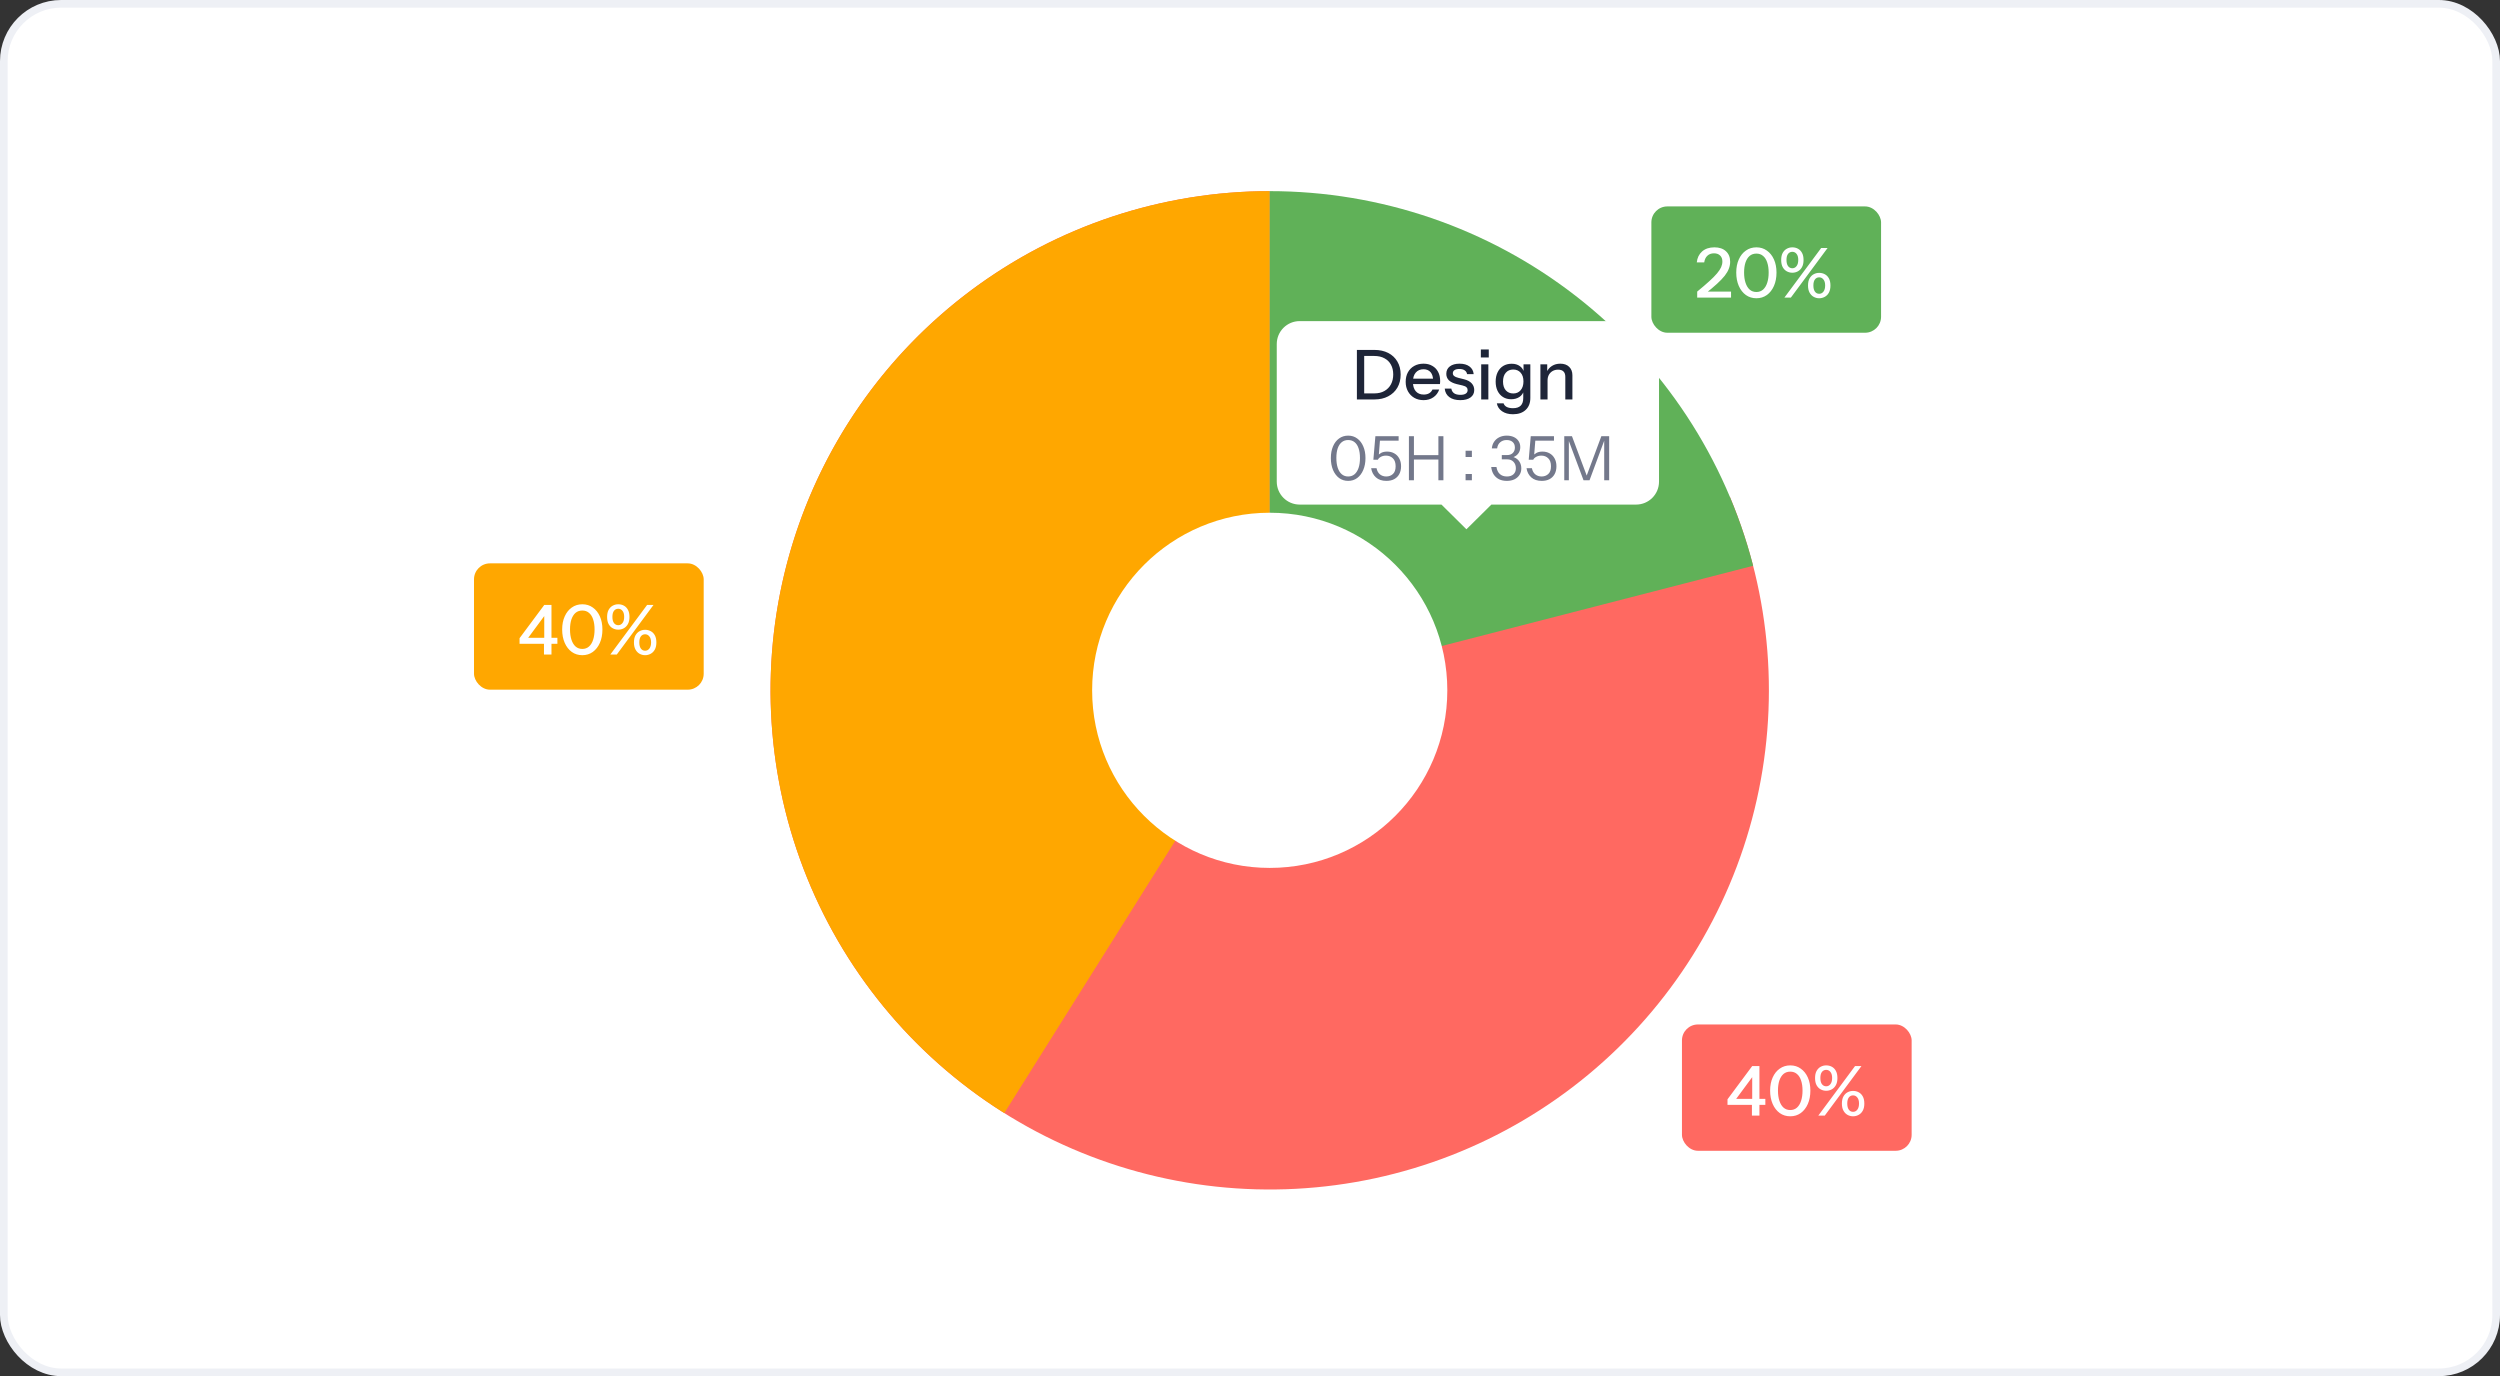 <svg width="327" height="180" viewBox="0 0 327 180" fill="none" xmlns="http://www.w3.org/2000/svg">
<rect x="0" y="0" width="327" height="180" fill="#333333" stroke="none"/>
<rect x="0.5" y="0.5" width="326" height="179" rx="7.5" fill="white" stroke="#EEF0F5"/>
<rect x="62" y="73.688" width="30.043" height="16.522" rx="2.087" fill="#FFA700"/>
<path d="M71.152 85.609V83.899L71.188 83.719V80.02L71.53 80.119L68.83 83.773L68.461 83.422H72.907V84.205H67.957V83.476L71.188 79.129H72.133V85.609H71.152ZM76.168 85.699C75.647 85.699 75.188 85.558 74.791 85.276C74.395 84.988 74.087 84.592 73.865 84.088C73.642 83.578 73.531 82.996 73.531 82.342C73.531 81.688 73.642 81.115 73.865 80.623C74.087 80.125 74.395 79.738 74.791 79.462C75.188 79.18 75.647 79.039 76.168 79.039C76.691 79.039 77.147 79.18 77.537 79.462C77.933 79.738 78.242 80.125 78.463 80.623C78.686 81.115 78.796 81.688 78.796 82.342C78.796 83.002 78.686 83.584 78.463 84.088C78.242 84.592 77.933 84.988 77.537 85.276C77.141 85.558 76.684 85.699 76.168 85.699ZM76.168 84.88C76.51 84.88 76.802 84.775 77.041 84.565C77.281 84.349 77.462 84.052 77.582 83.674C77.707 83.29 77.77 82.843 77.77 82.333C77.77 81.829 77.707 81.391 77.582 81.019C77.462 80.647 77.281 80.362 77.041 80.164C76.808 79.96 76.516 79.858 76.168 79.858C75.814 79.858 75.517 79.96 75.278 80.164C75.043 80.368 74.864 80.656 74.737 81.028C74.618 81.394 74.558 81.829 74.558 82.333C74.558 82.843 74.621 83.29 74.746 83.674C74.873 84.058 75.052 84.355 75.287 84.565C75.526 84.775 75.82 84.88 76.168 84.88ZM79.833 85.609L84.639 79.129H85.476L80.679 85.609H79.833ZM84.378 85.699C84.126 85.699 83.889 85.639 83.667 85.519C83.445 85.399 83.265 85.216 83.127 84.97C82.989 84.724 82.92 84.412 82.92 84.034C82.92 83.656 82.986 83.347 83.118 83.107C83.256 82.861 83.436 82.678 83.658 82.558C83.88 82.438 84.12 82.378 84.378 82.378C84.648 82.378 84.894 82.438 85.116 82.558C85.344 82.678 85.524 82.861 85.656 83.107C85.788 83.347 85.854 83.656 85.854 84.034C85.854 84.412 85.785 84.724 85.647 84.97C85.509 85.216 85.326 85.399 85.098 85.519C84.876 85.639 84.636 85.699 84.378 85.699ZM84.378 85.114C84.606 85.114 84.792 85.021 84.936 84.835C85.086 84.643 85.161 84.373 85.161 84.025C85.161 83.683 85.086 83.422 84.936 83.242C84.792 83.056 84.606 82.963 84.378 82.963C84.15 82.963 83.967 83.053 83.829 83.233C83.691 83.413 83.622 83.677 83.622 84.025C83.622 84.379 83.691 84.649 83.829 84.835C83.967 85.021 84.15 85.114 84.378 85.114ZM80.868 82.36C80.61 82.36 80.37 82.3 80.148 82.18C79.926 82.06 79.746 81.877 79.608 81.631C79.476 81.385 79.41 81.073 79.41 80.695C79.41 80.317 79.476 80.008 79.608 79.768C79.746 79.522 79.926 79.339 80.148 79.219C80.37 79.099 80.61 79.039 80.868 79.039C81.138 79.039 81.384 79.099 81.606 79.219C81.828 79.339 82.005 79.522 82.137 79.768C82.269 80.008 82.335 80.317 82.335 80.695C82.335 81.073 82.266 81.385 82.128 81.631C81.99 81.877 81.81 82.06 81.588 82.18C81.366 82.3 81.126 82.36 80.868 82.36ZM80.868 81.775C81.09 81.775 81.273 81.682 81.417 81.496C81.567 81.31 81.642 81.04 81.642 80.686C81.642 80.344 81.57 80.083 81.426 79.903C81.282 79.717 81.096 79.624 80.868 79.624C80.64 79.624 80.454 79.714 80.31 79.894C80.172 80.074 80.103 80.338 80.103 80.686C80.103 81.04 80.172 81.31 80.31 81.496C80.454 81.682 80.64 81.775 80.868 81.775Z" fill="white"/>
<rect x="216" y="27" width="30.043" height="16.522" rx="2.087" fill="#60B158"/>
<path d="M221.993 38.922V38.139C222.623 37.623 223.148 37.173 223.568 36.789C223.994 36.405 224.333 36.063 224.585 35.763C224.837 35.463 225.017 35.19 225.125 34.944C225.233 34.698 225.287 34.452 225.287 34.206C225.287 33.87 225.188 33.609 224.99 33.423C224.798 33.231 224.531 33.135 224.189 33.135C223.835 33.135 223.547 33.24 223.325 33.45C223.103 33.654 222.965 33.945 222.911 34.323H221.939C221.999 33.729 222.23 33.252 222.632 32.892C223.04 32.532 223.577 32.352 224.243 32.352C224.879 32.352 225.38 32.52 225.746 32.856C226.118 33.192 226.304 33.654 226.304 34.242C226.304 34.542 226.247 34.842 226.133 35.142C226.025 35.436 225.845 35.745 225.593 36.069C225.341 36.387 225.002 36.741 224.576 37.131C224.156 37.515 223.634 37.953 223.01 38.445L222.785 38.139H226.421V38.922H221.993ZM229.738 39.012C229.216 39.012 228.757 38.871 228.361 38.589C227.965 38.301 227.656 37.905 227.434 37.401C227.212 36.891 227.101 36.309 227.101 35.655C227.101 35.001 227.212 34.428 227.434 33.936C227.656 33.438 227.965 33.051 228.361 32.775C228.757 32.493 229.216 32.352 229.738 32.352C230.26 32.352 230.716 32.493 231.106 32.775C231.502 33.051 231.811 33.438 232.033 33.936C232.255 34.428 232.366 35.001 232.366 35.655C232.366 36.315 232.255 36.897 232.033 37.401C231.811 37.905 231.502 38.301 231.106 38.589C230.71 38.871 230.254 39.012 229.738 39.012ZM229.738 38.193C230.08 38.193 230.371 38.088 230.611 37.878C230.851 37.662 231.031 37.365 231.151 36.987C231.277 36.603 231.34 36.156 231.34 35.646C231.34 35.142 231.277 34.704 231.151 34.332C231.031 33.96 230.851 33.675 230.611 33.477C230.377 33.273 230.086 33.171 229.738 33.171C229.384 33.171 229.087 33.273 228.847 33.477C228.613 33.681 228.433 33.969 228.307 34.341C228.187 34.707 228.127 35.142 228.127 35.646C228.127 36.156 228.19 36.603 228.316 36.987C228.442 37.371 228.622 37.668 228.856 37.878C229.096 38.088 229.39 38.193 229.738 38.193ZM233.402 38.922L238.208 32.442H239.045L234.248 38.922H233.402ZM237.947 39.012C237.695 39.012 237.458 38.952 237.236 38.832C237.014 38.712 236.834 38.529 236.696 38.283C236.558 38.037 236.489 37.725 236.489 37.347C236.489 36.969 236.555 36.66 236.687 36.42C236.825 36.174 237.005 35.991 237.227 35.871C237.449 35.751 237.689 35.691 237.947 35.691C238.217 35.691 238.463 35.751 238.685 35.871C238.913 35.991 239.093 36.174 239.225 36.42C239.357 36.66 239.423 36.969 239.423 37.347C239.423 37.725 239.354 38.037 239.216 38.283C239.078 38.529 238.895 38.712 238.667 38.832C238.445 38.952 238.205 39.012 237.947 39.012ZM237.947 38.427C238.175 38.427 238.361 38.334 238.505 38.148C238.655 37.956 238.73 37.686 238.73 37.338C238.73 36.996 238.655 36.735 238.505 36.555C238.361 36.369 238.175 36.276 237.947 36.276C237.719 36.276 237.536 36.366 237.398 36.546C237.26 36.726 237.191 36.99 237.191 37.338C237.191 37.692 237.26 37.962 237.398 38.148C237.536 38.334 237.719 38.427 237.947 38.427ZM234.437 35.673C234.179 35.673 233.939 35.613 233.717 35.493C233.495 35.373 233.315 35.19 233.177 34.944C233.045 34.698 232.979 34.386 232.979 34.008C232.979 33.63 233.045 33.321 233.177 33.081C233.315 32.835 233.495 32.652 233.717 32.532C233.939 32.412 234.179 32.352 234.437 32.352C234.707 32.352 234.953 32.412 235.175 32.532C235.397 32.652 235.574 32.835 235.706 33.081C235.838 33.321 235.904 33.63 235.904 34.008C235.904 34.386 235.835 34.698 235.697 34.944C235.559 35.19 235.379 35.373 235.157 35.493C234.935 35.613 234.695 35.673 234.437 35.673ZM234.437 35.088C234.659 35.088 234.842 34.995 234.986 34.809C235.136 34.623 235.211 34.353 235.211 33.999C235.211 33.657 235.139 33.396 234.995 33.216C234.851 33.03 234.665 32.937 234.437 32.937C234.209 32.937 234.023 33.027 233.879 33.207C233.741 33.387 233.672 33.651 233.672 33.999C233.672 34.353 233.741 34.623 233.879 34.809C234.023 34.995 234.209 35.088 234.437 35.088Z" fill="white"/>
<rect x="220" y="134" width="30.043" height="16.522" rx="2.087" fill="#FF6961"/>
<path d="M229.152 145.922V144.212L229.188 144.032V140.333L229.53 140.432L226.83 144.086L226.461 143.735H230.907V144.518H225.957V143.789L229.188 139.442H230.133V145.922H229.152ZM234.169 146.012C233.647 146.012 233.188 145.871 232.792 145.589C232.396 145.301 232.087 144.905 231.865 144.401C231.643 143.891 231.532 143.309 231.532 142.655C231.532 142.001 231.643 141.428 231.865 140.936C232.087 140.438 232.396 140.051 232.792 139.775C233.188 139.493 233.647 139.352 234.169 139.352C234.691 139.352 235.147 139.493 235.537 139.775C235.933 140.051 236.242 140.438 236.464 140.936C236.686 141.428 236.797 142.001 236.797 142.655C236.797 143.315 236.686 143.897 236.464 144.401C236.242 144.905 235.933 145.301 235.537 145.589C235.141 145.871 234.685 146.012 234.169 146.012ZM234.169 145.193C234.511 145.193 234.802 145.088 235.042 144.878C235.282 144.662 235.462 144.365 235.582 143.987C235.708 143.603 235.771 143.156 235.771 142.646C235.771 142.142 235.708 141.704 235.582 141.332C235.462 140.96 235.282 140.675 235.042 140.477C234.808 140.273 234.517 140.171 234.169 140.171C233.815 140.171 233.518 140.273 233.278 140.477C233.044 140.681 232.864 140.969 232.738 141.341C232.618 141.707 232.558 142.142 232.558 142.646C232.558 143.156 232.621 143.603 232.747 143.987C232.873 144.371 233.053 144.668 233.287 144.878C233.527 145.088 233.821 145.193 234.169 145.193ZM237.833 145.922L242.639 139.442H243.476L238.679 145.922H237.833ZM242.378 146.012C242.126 146.012 241.889 145.952 241.667 145.832C241.445 145.712 241.265 145.529 241.127 145.283C240.989 145.037 240.92 144.725 240.92 144.347C240.92 143.969 240.986 143.66 241.118 143.42C241.256 143.174 241.436 142.991 241.658 142.871C241.88 142.751 242.12 142.691 242.378 142.691C242.648 142.691 242.894 142.751 243.116 142.871C243.344 142.991 243.524 143.174 243.656 143.42C243.788 143.66 243.854 143.969 243.854 144.347C243.854 144.725 243.785 145.037 243.647 145.283C243.509 145.529 243.326 145.712 243.098 145.832C242.876 145.952 242.636 146.012 242.378 146.012ZM242.378 145.427C242.606 145.427 242.792 145.334 242.936 145.148C243.086 144.956 243.161 144.686 243.161 144.338C243.161 143.996 243.086 143.735 242.936 143.555C242.792 143.369 242.606 143.276 242.378 143.276C242.15 143.276 241.967 143.366 241.829 143.546C241.691 143.726 241.622 143.99 241.622 144.338C241.622 144.692 241.691 144.962 241.829 145.148C241.967 145.334 242.15 145.427 242.378 145.427ZM238.868 142.673C238.61 142.673 238.37 142.613 238.148 142.493C237.926 142.373 237.746 142.19 237.608 141.944C237.476 141.698 237.41 141.386 237.41 141.008C237.41 140.63 237.476 140.321 237.608 140.081C237.746 139.835 237.926 139.652 238.148 139.532C238.37 139.412 238.61 139.352 238.868 139.352C239.138 139.352 239.384 139.412 239.606 139.532C239.828 139.652 240.005 139.835 240.137 140.081C240.269 140.321 240.335 140.63 240.335 141.008C240.335 141.386 240.266 141.698 240.128 141.944C239.99 142.19 239.81 142.373 239.588 142.493C239.366 142.613 239.126 142.673 238.868 142.673ZM238.868 142.088C239.09 142.088 239.273 141.995 239.417 141.809C239.567 141.623 239.642 141.353 239.642 140.999C239.642 140.657 239.57 140.396 239.426 140.216C239.282 140.03 239.096 139.937 238.868 139.937C238.64 139.937 238.454 140.027 238.31 140.207C238.172 140.387 238.103 140.651 238.103 140.999C238.103 141.353 238.172 141.623 238.31 141.809C238.454 141.995 238.64 142.088 238.868 142.088Z" fill="white"/>
<path d="M166.08 25C152.057 25 138.407 29.515 127.149 37.876C115.891 46.237 107.625 58.001 103.572 71.426C99.52 84.851 99.898 99.224 104.65 112.417C109.401 125.611 118.274 136.924 129.955 144.682C141.637 152.441 155.505 156.233 169.509 155.496C183.513 154.76 196.908 149.534 207.711 140.593C218.514 131.652 226.151 119.471 229.492 105.852C232.834 92.232 231.702 77.899 226.264 64.974L166.08 90.293L166.08 25Z" fill="#FF6961"/>
<path d="M166.08 25C151.914 25 138.132 29.607 126.814 38.127C115.496 46.646 107.255 58.615 103.336 72.228C99.416 85.841 100.031 100.36 105.086 113.593C110.141 126.827 119.363 138.057 131.361 145.59L166.08 90.293L166.08 25Z" fill="#FFA700"/>
<path d="M166.08 25C180.562 25 194.632 29.814 206.078 38.685C217.524 47.556 225.696 59.981 229.309 74.004L166.08 90.293L166.08 25Z" fill="#60B158"/>
<circle cx="166.08" cy="90.294" r="23.229" fill="white"/>
<path fill-rule="evenodd" clip-rule="evenodd" d="M170 42C168.343 42 167 43.343 167 45V63C167 64.657 168.343 66 170 66H188.543L191.807 69.231L195.071 66H214C215.657 66 217 64.657 217 63V45C217 43.343 215.657 42 214 42H170Z" fill="white"/>
<path d="M178.058 52.248V51.456H179.759C180.275 51.456 180.716 51.352 181.082 51.142C181.454 50.931 181.739 50.641 181.937 50.269C182.135 49.897 182.234 49.465 182.234 48.972C182.234 48.486 182.135 48.063 181.937 47.703C181.745 47.343 181.463 47.065 181.091 46.867C180.725 46.663 180.281 46.56 179.759 46.56H178.067V45.769H179.759C180.455 45.769 181.061 45.901 181.577 46.164C182.093 46.428 182.492 46.803 182.774 47.289C183.062 47.77 183.206 48.337 183.206 48.99C183.206 49.645 183.062 50.218 182.774 50.709C182.486 51.196 182.084 51.574 181.568 51.843C181.058 52.114 180.458 52.248 179.768 52.248H178.058ZM177.482 52.248V45.769H178.436V52.248H177.482ZM186.203 52.339C185.741 52.339 185.333 52.236 184.979 52.032C184.631 51.828 184.358 51.547 184.16 51.187C183.962 50.827 183.863 50.413 183.863 49.944C183.863 49.471 183.959 49.056 184.151 48.703C184.349 48.343 184.625 48.063 184.979 47.865C185.333 47.667 185.738 47.569 186.194 47.569C186.638 47.569 187.022 47.664 187.346 47.856C187.676 48.042 187.928 48.303 188.102 48.639C188.282 48.975 188.372 49.374 188.372 49.837C188.372 49.908 188.369 49.977 188.363 50.044C188.363 50.103 188.357 50.166 188.345 50.233H184.493V49.531H187.688L187.454 49.809C187.454 49.318 187.343 48.943 187.121 48.684C186.899 48.426 186.59 48.297 186.194 48.297C185.768 48.297 185.429 48.444 185.177 48.739C184.931 49.026 184.808 49.428 184.808 49.944C184.808 50.467 184.931 50.874 185.177 51.169C185.429 51.462 185.777 51.609 186.221 51.609C186.491 51.609 186.725 51.556 186.923 51.447C187.121 51.334 187.268 51.169 187.364 50.953H188.246C188.096 51.385 187.841 51.724 187.481 51.969C187.127 52.215 186.701 52.339 186.203 52.339ZM191.003 52.339C190.403 52.339 189.926 52.206 189.572 51.943C189.218 51.678 189.017 51.306 188.969 50.827H189.833C189.875 51.09 189.995 51.294 190.193 51.438C190.397 51.577 190.673 51.645 191.021 51.645C191.327 51.645 191.561 51.592 191.723 51.483C191.885 51.376 191.966 51.222 191.966 51.025C191.966 50.88 191.918 50.761 191.822 50.664C191.732 50.562 191.552 50.478 191.282 50.413L190.544 50.242C190.082 50.127 189.737 49.959 189.509 49.737C189.287 49.51 189.176 49.23 189.176 48.901C189.176 48.486 189.329 48.163 189.635 47.928C189.947 47.688 190.373 47.569 190.913 47.569C191.447 47.569 191.876 47.688 192.2 47.928C192.53 48.169 192.716 48.505 192.758 48.937H191.894C191.858 48.721 191.753 48.556 191.579 48.441C191.411 48.322 191.18 48.261 190.886 48.261C190.61 48.261 190.397 48.312 190.247 48.414C190.103 48.511 190.031 48.645 190.031 48.819C190.031 48.964 190.085 49.084 190.193 49.179C190.307 49.276 190.493 49.356 190.751 49.422L191.507 49.611C191.945 49.719 192.275 49.897 192.497 50.142C192.719 50.383 192.83 50.673 192.83 51.016C192.83 51.429 192.668 51.754 192.344 51.987C192.026 52.221 191.579 52.339 191.003 52.339ZM193.741 52.248V47.658H194.677V52.248H193.741ZM193.696 46.758V45.706H194.731V46.758H193.696ZM197.891 54.184C197.315 54.184 196.838 54.051 196.46 53.788C196.088 53.529 195.863 53.184 195.785 52.752H196.667C196.727 52.95 196.859 53.106 197.063 53.221C197.273 53.334 197.552 53.392 197.9 53.392C198.35 53.392 198.686 53.281 198.908 53.059C199.13 52.837 199.241 52.507 199.241 52.069V51.078L199.322 51.096C199.232 51.444 199.037 51.721 198.737 51.925C198.437 52.123 198.077 52.221 197.657 52.221C197.255 52.221 196.901 52.126 196.595 51.934C196.289 51.742 196.052 51.474 195.884 51.133C195.716 50.785 195.632 50.38 195.632 49.917C195.632 49.45 195.719 49.038 195.893 48.684C196.067 48.331 196.31 48.057 196.622 47.865C196.94 47.673 197.309 47.578 197.729 47.578C198.161 47.578 198.518 47.682 198.8 47.892C199.088 48.096 199.271 48.388 199.349 48.766L199.277 48.775V47.658H200.168V52.059C200.168 52.719 199.964 53.239 199.556 53.617C199.154 53.995 198.599 54.184 197.891 54.184ZM197.936 51.465C198.338 51.465 198.659 51.325 198.899 51.042C199.145 50.761 199.268 50.373 199.268 49.882C199.268 49.401 199.145 49.023 198.899 48.748C198.659 48.471 198.335 48.334 197.927 48.334C197.519 48.334 197.195 48.474 196.955 48.757C196.715 49.032 196.595 49.416 196.595 49.908C196.595 50.389 196.715 50.77 196.955 51.051C197.201 51.328 197.528 51.465 197.936 51.465ZM201.485 52.248V47.658H202.376V48.739H202.421V52.248H201.485ZM204.743 52.248V49.297C204.743 48.978 204.662 48.742 204.5 48.586C204.344 48.429 204.11 48.352 203.798 48.352C203.528 48.352 203.288 48.411 203.078 48.532C202.874 48.651 202.712 48.816 202.592 49.026C202.478 49.236 202.421 49.486 202.421 49.773L202.304 48.675C202.454 48.334 202.685 48.063 202.997 47.865C203.309 47.667 203.672 47.569 204.086 47.569C204.578 47.569 204.965 47.706 205.247 47.983C205.529 48.258 205.67 48.624 205.67 49.081V52.248H204.743Z" fill="#1E2538"/>
<path d="M176.34 62.9C175.887 62.9 175.49 62.774 175.148 62.523C174.812 62.267 174.548 61.916 174.356 61.468C174.17 61.014 174.076 60.497 174.076 59.916C174.076 59.334 174.17 58.825 174.356 58.388C174.543 57.945 174.807 57.601 175.148 57.355C175.49 57.105 175.887 56.98 176.34 56.98C176.794 56.98 177.188 57.105 177.524 57.355C177.866 57.601 178.13 57.945 178.316 58.388C178.508 58.825 178.604 59.334 178.604 59.916C178.604 60.502 178.508 61.02 178.316 61.468C178.13 61.916 177.866 62.267 177.524 62.523C177.188 62.774 176.794 62.9 176.34 62.9ZM176.34 62.324C176.666 62.324 176.943 62.227 177.172 62.035C177.402 61.838 177.578 61.561 177.7 61.203C177.823 60.841 177.884 60.409 177.884 59.907C177.884 59.411 177.823 58.987 177.7 58.636C177.583 58.283 177.41 58.017 177.18 57.836C176.951 57.649 176.671 57.556 176.34 57.556C176.01 57.556 175.73 57.649 175.5 57.836C175.271 58.022 175.095 58.291 174.972 58.644C174.855 58.99 174.796 59.411 174.796 59.907C174.796 60.409 174.858 60.841 174.98 61.203C175.103 61.566 175.279 61.843 175.508 62.035C175.738 62.227 176.015 62.324 176.34 62.324ZM181.34 62.9C180.77 62.9 180.314 62.748 179.972 62.444C179.631 62.134 179.423 61.734 179.348 61.243H180.052C180.122 61.59 180.268 61.857 180.492 62.044C180.722 62.23 180.999 62.324 181.324 62.324C181.666 62.324 181.954 62.217 182.188 62.004C182.428 61.79 182.548 61.452 182.548 60.987C182.548 60.523 182.428 60.177 182.188 59.947C181.954 59.713 181.655 59.596 181.292 59.596C181.031 59.596 180.804 59.649 180.612 59.755C180.42 59.862 180.292 59.987 180.228 60.132H179.636L179.9 57.059H182.94V57.636H180.292L180.516 57.395L180.332 59.715L180.18 59.66C180.276 59.499 180.431 59.361 180.644 59.243C180.858 59.126 181.119 59.068 181.428 59.068C181.786 59.068 182.1 59.145 182.372 59.3C182.65 59.454 182.866 59.675 183.02 59.964C183.18 60.246 183.26 60.587 183.26 60.987C183.26 61.388 183.18 61.731 183.02 62.02C182.866 62.302 182.644 62.521 182.356 62.675C182.074 62.825 181.735 62.9 181.34 62.9ZM184.286 62.819V57.059H184.942V62.819H184.286ZM188.142 62.819V57.059H188.798V62.819H188.142ZM184.622 59.532H188.43V60.108H184.622V59.532ZM191.698 62.819V61.995H192.522V62.819H191.698ZM191.698 59.779V58.956H192.522V59.779H191.698ZM197.099 62.9C196.715 62.9 196.376 62.83 196.083 62.691C195.795 62.547 195.56 62.34 195.379 62.068C195.203 61.795 195.094 61.468 195.051 61.084H195.739C195.798 61.483 195.944 61.79 196.179 62.004C196.414 62.217 196.723 62.324 197.107 62.324C197.47 62.324 197.755 62.227 197.963 62.035C198.171 61.843 198.275 61.582 198.275 61.252C198.275 60.905 198.174 60.625 197.971 60.411C197.768 60.193 197.496 60.084 197.155 60.084H196.435V59.523H197.131C197.44 59.523 197.686 59.435 197.867 59.26C198.054 59.078 198.147 58.838 198.147 58.539C198.147 58.225 198.048 57.982 197.851 57.812C197.659 57.641 197.398 57.556 197.067 57.556C196.742 57.556 196.464 57.651 196.235 57.843C196.006 58.03 195.87 58.3 195.827 58.651H195.131C195.163 58.31 195.264 58.017 195.435 57.772C195.606 57.521 195.832 57.326 196.115 57.188C196.403 57.049 196.726 56.98 197.083 56.98C197.43 56.98 197.736 57.041 198.003 57.163C198.27 57.286 198.478 57.462 198.627 57.691C198.776 57.916 198.851 58.179 198.851 58.483C198.851 58.755 198.79 58.995 198.667 59.203C198.544 59.411 198.376 59.574 198.163 59.691C197.955 59.809 197.715 59.867 197.443 59.867L197.395 59.7C197.72 59.7 198 59.769 198.235 59.907C198.475 60.041 198.659 60.225 198.787 60.459C198.92 60.694 198.987 60.966 198.987 61.276C198.987 61.596 198.907 61.878 198.747 62.123C198.587 62.369 198.366 62.561 198.083 62.7C197.8 62.833 197.472 62.9 197.099 62.9ZM201.661 62.9C201.09 62.9 200.634 62.748 200.293 62.444C199.951 62.134 199.743 61.734 199.669 61.243H200.373C200.442 61.59 200.589 61.857 200.813 62.044C201.042 62.23 201.319 62.324 201.645 62.324C201.986 62.324 202.274 62.217 202.509 62.004C202.749 61.79 202.869 61.452 202.869 60.987C202.869 60.523 202.749 60.177 202.509 59.947C202.274 59.713 201.975 59.596 201.613 59.596C201.351 59.596 201.125 59.649 200.933 59.755C200.741 59.862 200.613 59.987 200.549 60.132H199.957L200.221 57.059H203.261V57.636H200.613L200.837 57.395L200.653 59.715L200.501 59.66C200.597 59.499 200.751 59.361 200.965 59.243C201.178 59.126 201.439 59.068 201.749 59.068C202.106 59.068 202.421 59.145 202.693 59.3C202.97 59.454 203.186 59.675 203.341 59.964C203.501 60.246 203.581 60.587 203.581 60.987C203.581 61.388 203.501 61.731 203.341 62.02C203.186 62.302 202.965 62.521 202.677 62.675C202.394 62.825 202.055 62.9 201.661 62.9ZM204.606 62.819V57.059H205.614L207.694 62.611H207.39L209.454 57.059H210.478V62.819H209.83V57.404H209.918L207.91 62.819H207.126L205.118 57.452H205.206V62.819H204.606Z" fill="#73788B"/>
</svg>
